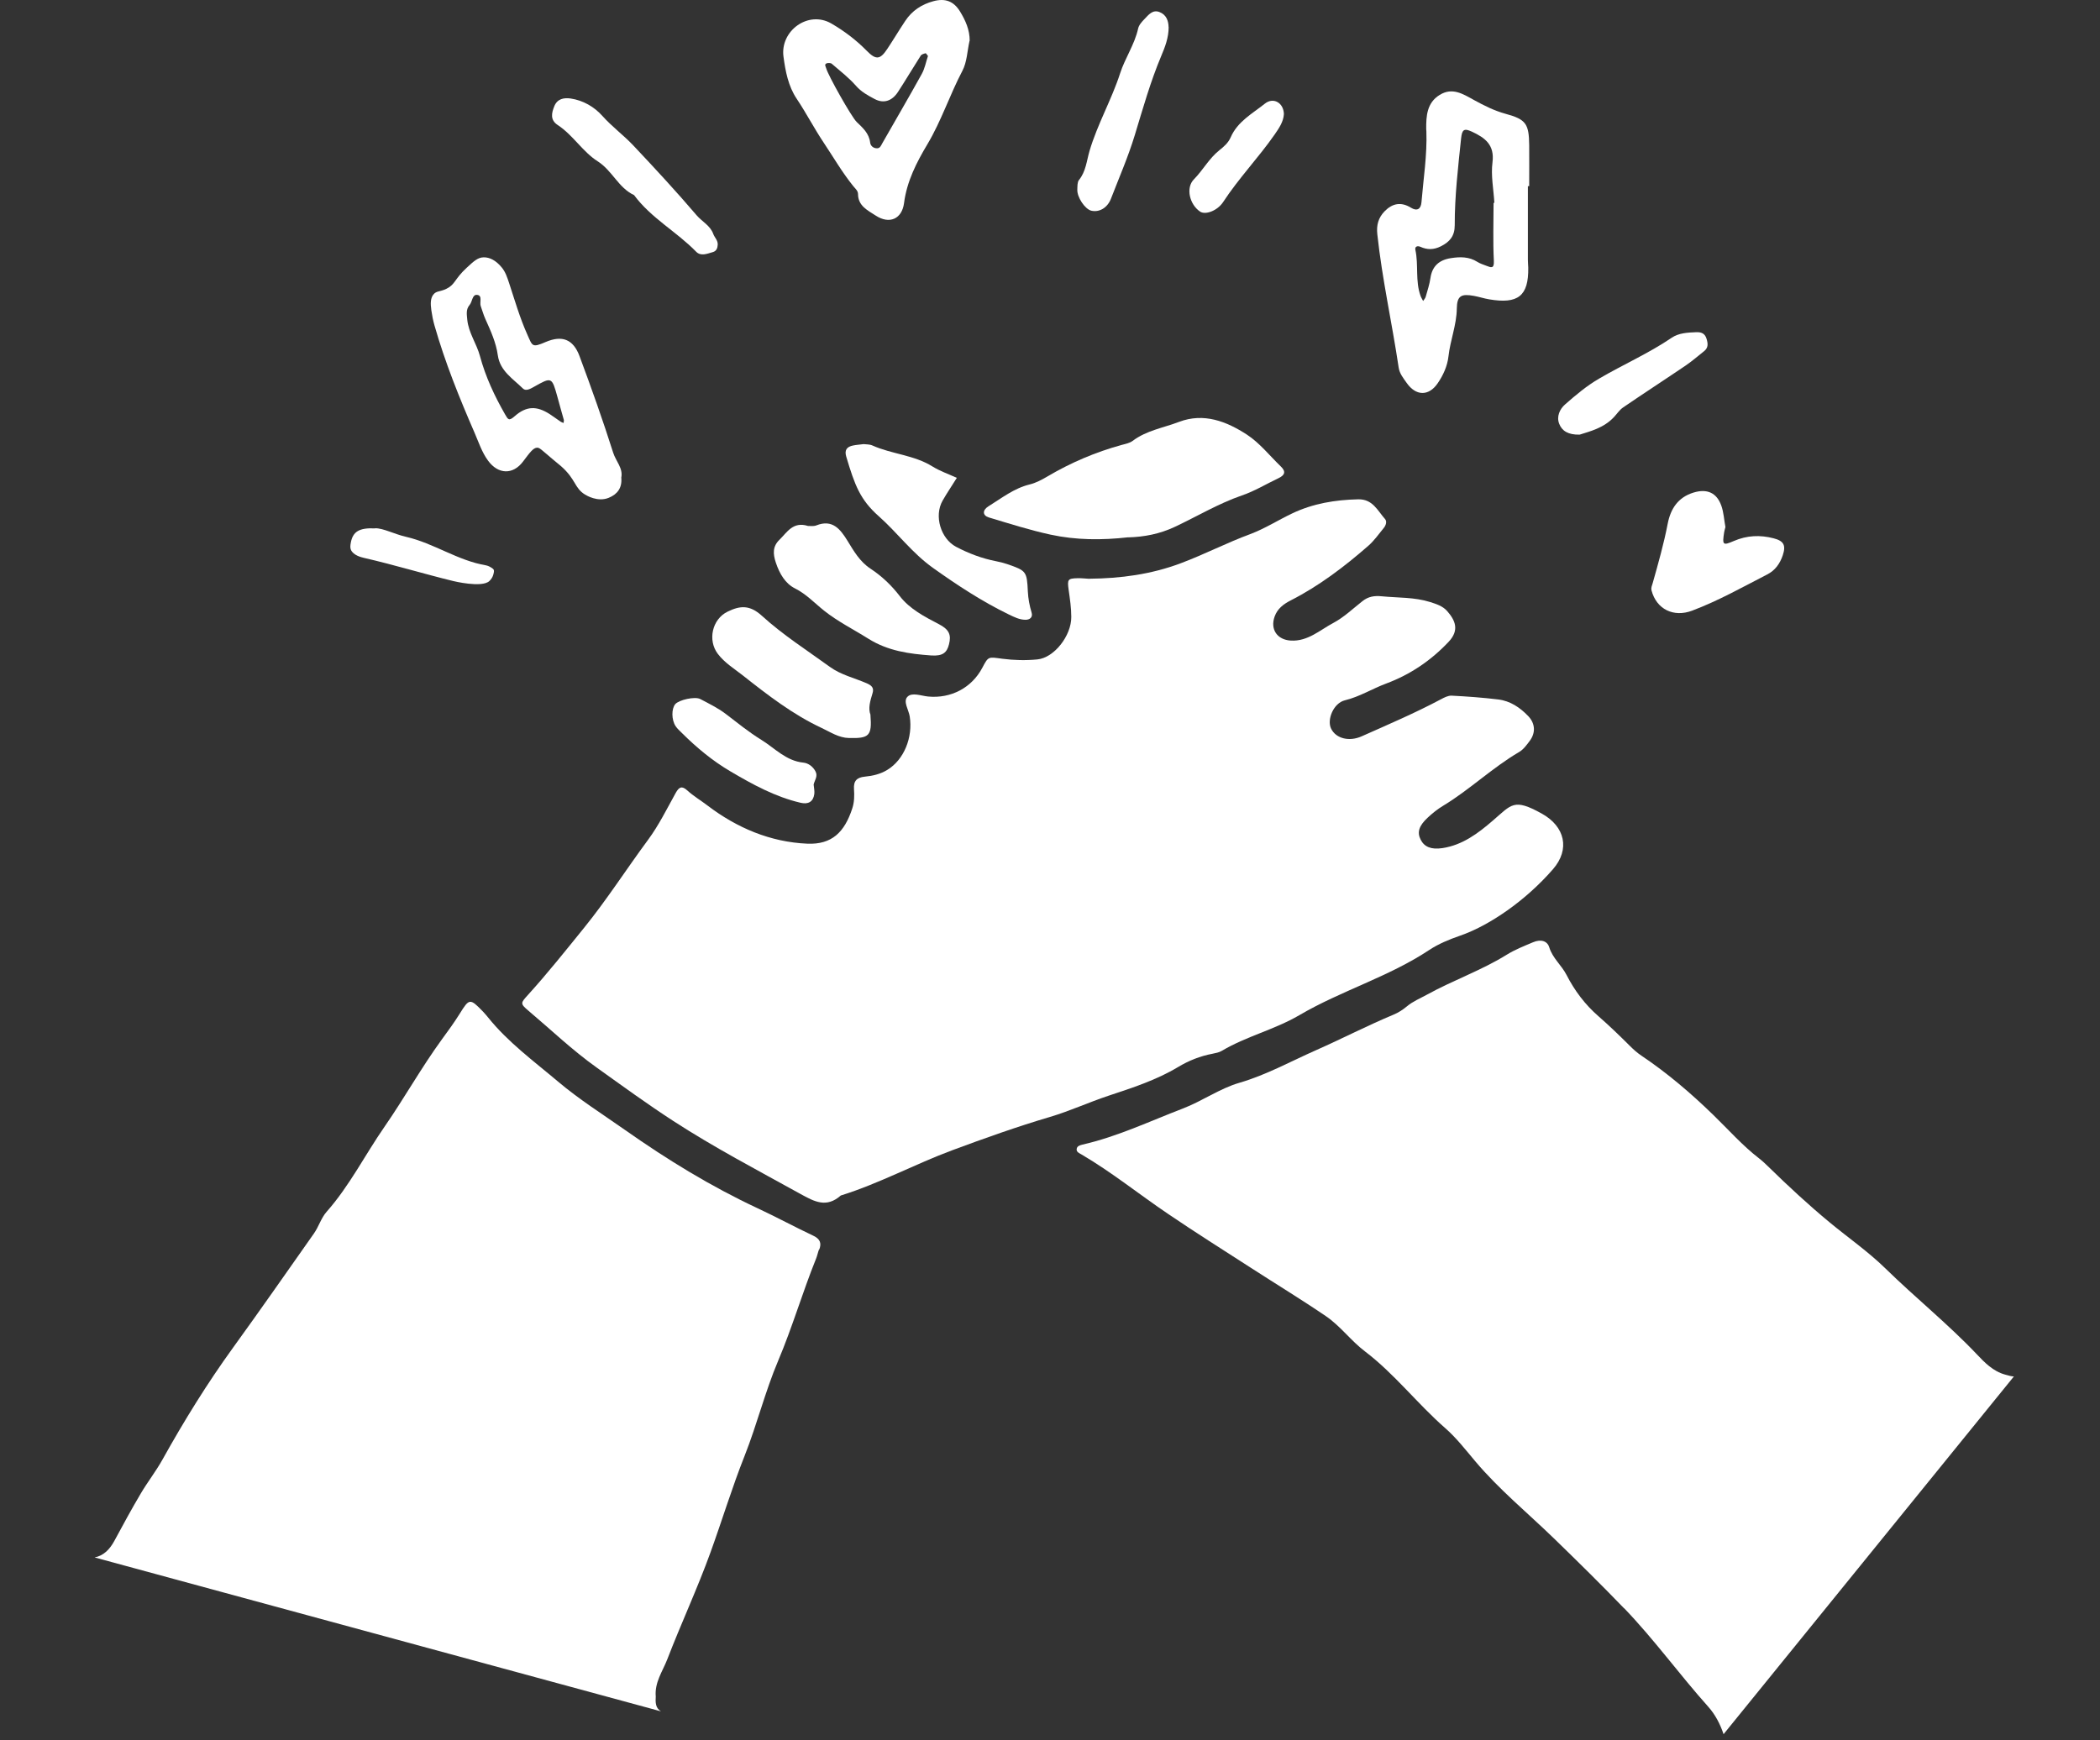 <svg width="111" height="92" viewBox="0 0 111 92" fill="none" xmlns="http://www.w3.org/2000/svg">
<rect x="0" y="0" width="111" height="92" fill="#333333" stroke="none"/>
<path d="M80.76 9.845C80.76 11.143 80.76 12.441 80.76 13.739C80.76 13.875 80.775 14.012 80.779 14.149C80.802 15.663 80.229 16.084 78.711 15.826C78.441 15.781 78.179 15.693 77.91 15.644C77.242 15.523 77.014 15.629 77.003 16.312C76.991 17.189 76.657 17.986 76.562 18.84C76.505 19.352 76.285 19.838 75.993 20.263C75.515 20.965 74.832 20.939 74.346 20.236C74.171 19.986 73.974 19.751 73.928 19.424C73.579 17.075 73.055 14.752 72.801 12.387C72.748 11.902 72.854 11.515 73.184 11.173C73.598 10.748 74.054 10.661 74.574 10.979C74.9 11.181 75.105 11.059 75.135 10.691C75.238 9.442 75.439 8.197 75.394 6.937C75.394 6.903 75.386 6.869 75.386 6.835C75.378 6.133 75.42 5.434 76.099 5.017C76.764 4.607 77.318 4.96 77.906 5.286C78.437 5.579 78.988 5.856 79.587 6.019C80.662 6.311 80.817 6.55 80.829 7.681C80.836 8.402 80.829 9.123 80.829 9.841C80.806 9.841 80.779 9.841 80.756 9.841L80.76 9.845ZM78.942 10.725C78.942 10.725 78.972 10.725 78.988 10.725C78.946 10.008 78.798 9.279 78.889 8.581C79.007 7.655 78.49 7.283 77.807 6.964C77.39 6.77 77.28 6.842 77.23 7.313C77.071 8.843 76.889 10.372 76.893 11.909C76.893 12.475 76.635 12.786 76.156 13.025C75.781 13.211 75.443 13.215 75.075 13.048C74.938 12.987 74.771 13.021 74.813 13.211C74.987 14.012 74.801 14.854 75.086 15.644C75.12 15.739 75.177 15.822 75.223 15.914C75.268 15.841 75.337 15.773 75.359 15.69C75.45 15.359 75.561 15.04 75.61 14.695C75.701 14.073 76.069 13.742 76.695 13.648C77.177 13.572 77.652 13.568 78.088 13.845C78.232 13.936 78.399 13.989 78.559 14.05C78.805 14.141 78.984 14.236 78.961 13.784C78.908 12.767 78.946 11.742 78.946 10.721L78.942 10.725Z" fill="white"/>
<path d="M51.247 2.159C51.126 2.694 51.114 3.282 50.867 3.749C50.2 5.017 49.759 6.387 49.019 7.628C48.45 8.581 47.934 9.583 47.786 10.732C47.676 11.583 47.011 11.871 46.286 11.397C45.877 11.127 45.357 10.896 45.353 10.262C45.353 10.084 45.201 9.966 45.095 9.833C44.514 9.112 44.051 8.311 43.542 7.548C43.034 6.789 42.616 5.977 42.111 5.222C41.664 4.554 41.516 3.768 41.413 2.997C41.227 1.639 42.715 0.53 43.945 1.244C44.632 1.643 45.25 2.113 45.804 2.675C46.298 3.18 46.518 3.168 46.909 2.572C47.231 2.087 47.528 1.586 47.85 1.104C48.207 0.565 48.715 0.231 49.334 0.064C49.964 -0.107 50.408 0.064 50.742 0.603C51.031 1.077 51.258 1.574 51.255 2.159H51.247ZM49.05 2.96C49 2.903 48.951 2.812 48.924 2.815C48.833 2.838 48.712 2.872 48.666 2.944C48.26 3.578 47.877 4.227 47.467 4.857C47.159 5.332 46.723 5.491 46.241 5.241C45.888 5.055 45.527 4.861 45.243 4.535C44.867 4.106 44.404 3.749 43.968 3.373C43.911 3.324 43.766 3.32 43.69 3.35C43.554 3.407 43.649 3.525 43.672 3.616C43.763 3.969 45 6.174 45.281 6.448C45.603 6.759 45.937 7.047 45.994 7.541C46.013 7.708 46.161 7.844 46.359 7.84C46.522 7.84 46.567 7.696 46.636 7.575C47.33 6.356 48.04 5.146 48.719 3.916C48.883 3.624 48.943 3.275 49.05 2.96Z" fill="white"/>
<path d="M32.839 25.25C32.892 25.8 32.63 26.134 32.175 26.32C31.594 26.559 30.995 26.191 30.93 26.153C30.349 25.8 30.46 25.36 29.655 24.647C29.537 24.544 29.552 24.567 29.215 24.282C28.596 23.762 28.524 23.66 28.376 23.671C28.182 23.686 28.004 23.925 27.651 24.396C27.116 25.113 26.33 25.091 25.791 24.347C25.465 23.899 25.294 23.364 25.081 22.874C24.277 21.026 23.522 19.155 22.967 17.211C22.892 16.95 22.838 16.676 22.8 16.407C22.744 16.027 22.762 15.765 22.899 15.583C23.062 15.367 23.248 15.439 23.598 15.268C24.068 15.037 24.011 14.767 24.66 14.164C25.051 13.803 25.252 13.617 25.552 13.606C25.878 13.594 26.212 13.769 26.512 14.13C26.717 14.372 26.808 14.661 26.907 14.957C27.207 15.868 27.473 16.794 27.863 17.667C28.148 18.301 28.106 18.399 28.839 18.084C29.716 17.709 30.3 17.94 30.63 18.824C31.26 20.513 31.864 22.214 32.41 23.933C32.551 24.381 32.942 24.757 32.839 25.25ZM29.803 22.202C29.685 21.781 29.571 21.386 29.465 20.988C29.169 19.925 29.165 19.918 28.209 20.46C28.015 20.57 27.791 20.688 27.643 20.544C27.12 20.028 26.433 19.618 26.315 18.794C26.22 18.107 25.935 17.488 25.655 16.866C25.556 16.65 25.495 16.414 25.412 16.19C25.336 15.986 25.518 15.625 25.222 15.591C24.956 15.557 24.971 15.951 24.82 16.126C24.622 16.357 24.672 16.616 24.698 16.9C24.767 17.602 25.192 18.164 25.37 18.828C25.662 19.918 26.14 20.939 26.702 21.918C26.85 22.176 26.899 22.274 27.192 22.016C27.822 21.458 28.364 21.455 29.044 21.887C29.245 22.016 29.435 22.161 29.636 22.297C29.681 22.328 29.738 22.343 29.792 22.362C29.799 22.297 29.803 22.236 29.807 22.198L29.803 22.202Z" fill="white"/>
<path d="M91.201 27.869C91.182 27.948 91.148 28.047 91.133 28.146C91.031 28.814 91.061 28.856 91.641 28.605C92.336 28.305 93.031 28.275 93.748 28.461C94.291 28.601 94.408 28.833 94.23 29.364C94.082 29.801 93.828 30.161 93.406 30.374C92.101 31.046 90.822 31.767 89.44 32.287C88.465 32.655 87.558 32.215 87.296 31.22C87.258 31.072 87.319 30.966 87.356 30.833C87.649 29.793 87.945 28.753 88.15 27.69C88.302 26.905 88.692 26.294 89.516 26.043C90.222 25.827 90.738 26.043 90.985 26.738C91.11 27.087 91.129 27.478 91.201 27.869Z" fill="white"/>
<path d="M37.937 12.93C37.929 13.112 37.872 13.276 37.678 13.329C37.386 13.412 37.045 13.564 36.798 13.31C35.762 12.247 34.411 11.53 33.515 10.315C32.688 9.932 32.365 9.021 31.591 8.528C30.801 8.027 30.289 7.142 29.48 6.611C29.067 6.341 29.154 5.973 29.302 5.609C29.458 5.226 29.803 5.157 30.156 5.207C30.824 5.305 31.409 5.647 31.837 6.125C32.342 6.691 32.946 7.135 33.462 7.677C34.604 8.888 35.739 10.114 36.821 11.382C37.105 11.716 37.542 11.921 37.701 12.368C37.77 12.558 37.944 12.703 37.937 12.926V12.93Z" fill="white"/>
<path d="M61.772 1.426C61.772 1.999 61.578 2.489 61.381 2.956C60.808 4.318 60.409 5.742 59.98 7.15C59.631 8.296 59.153 9.389 58.724 10.501C58.531 11.002 58.094 11.237 57.68 11.139C57.346 11.055 56.921 10.421 56.944 10.015C56.952 9.844 56.94 9.632 57.031 9.518C57.399 9.066 57.437 8.501 57.589 7.981C58.007 6.565 58.751 5.282 59.206 3.878C59.464 3.073 59.973 2.356 60.159 1.506C60.2 1.32 60.36 1.145 60.5 1.001C60.709 0.785 60.925 0.496 61.286 0.637C61.654 0.777 61.76 1.107 61.768 1.43L61.772 1.426Z" fill="white"/>
<path d="M83.489 22.98C82.882 22.992 82.559 22.779 82.415 22.407C82.263 22.024 82.445 21.629 82.722 21.386C83.288 20.889 83.872 20.396 84.521 20.02C85.789 19.276 87.14 18.688 88.362 17.857C88.738 17.602 89.201 17.583 89.653 17.564C89.918 17.553 90.116 17.621 90.203 17.91C90.279 18.16 90.306 18.38 90.078 18.563C89.755 18.821 89.444 19.09 89.106 19.322C88.006 20.069 86.89 20.791 85.793 21.542C85.599 21.675 85.466 21.887 85.303 22.058C84.764 22.635 84.036 22.806 83.497 22.98H83.489Z" fill="white"/>
<path d="M67.863 6.03C67.841 6.432 67.609 6.774 67.374 7.112C66.52 8.338 65.476 9.423 64.656 10.676C64.353 11.143 63.715 11.378 63.434 11.188C62.888 10.824 62.656 9.936 63.108 9.48C63.586 8.994 63.909 8.376 64.448 7.947C64.691 7.753 64.922 7.556 65.051 7.26C65.412 6.425 66.197 6.007 66.858 5.48C67.305 5.123 67.844 5.43 67.863 6.026V6.03Z" fill="white"/>
<path d="M19.825 27.93C20.25 27.918 20.838 28.241 21.472 28.385C22.937 28.723 24.194 29.641 25.693 29.892C25.822 29.915 25.951 29.994 26.057 30.074C26.144 30.142 26.099 30.279 26.087 30.332C26.087 30.332 26.057 30.545 25.863 30.723C25.469 31.091 23.966 30.723 23.966 30.723C22.379 30.336 20.816 29.858 19.225 29.493C19.081 29.459 18.686 29.36 18.553 29.08C18.504 28.973 18.512 28.848 18.546 28.674C18.656 28.116 18.979 27.895 19.825 27.937V27.93Z" fill="white"/>
<path d="M57.581 30.598C59.233 30.583 60.838 30.37 62.406 29.782C63.654 29.315 64.838 28.7 66.087 28.237C66.854 27.952 67.56 27.497 68.304 27.144C69.404 26.62 70.573 26.427 71.788 26.4C72.558 26.381 72.812 26.996 73.207 27.44C73.325 27.569 73.253 27.782 73.139 27.918C72.877 28.237 72.638 28.582 72.331 28.852C71.063 29.96 69.727 30.977 68.224 31.744C67.841 31.941 67.525 32.177 67.374 32.594C67.127 33.281 67.514 33.831 68.235 33.869C69.135 33.915 69.765 33.312 70.475 32.936C71.032 32.64 71.507 32.184 72.012 31.786C72.323 31.539 72.638 31.486 73.048 31.528C73.898 31.611 74.763 31.569 75.594 31.831C75.928 31.938 76.255 32.04 76.494 32.309C76.912 32.788 77.158 33.308 76.574 33.93C75.636 34.928 74.528 35.672 73.272 36.139C72.535 36.412 71.868 36.837 71.086 37.027C70.486 37.171 70.122 38.056 70.361 38.53C70.626 39.062 71.329 39.217 71.97 38.932C73.378 38.306 74.797 37.699 76.16 36.974C76.338 36.879 76.547 36.769 76.737 36.781C77.557 36.822 78.377 36.883 79.193 36.982C79.826 37.058 80.343 37.407 80.779 37.862C81.143 38.245 81.181 38.731 80.863 39.164C80.699 39.384 80.525 39.627 80.297 39.76C78.874 40.595 77.686 41.752 76.278 42.603C75.986 42.777 75.716 42.997 75.466 43.229C74.991 43.669 74.896 44.011 75.094 44.398C75.287 44.777 75.648 44.929 76.24 44.842C77.299 44.683 78.126 44.06 78.9 43.392C79.906 42.531 80.009 42.193 81.489 43.013C82.726 43.696 82.999 44.907 82.085 45.958C81.364 46.785 80.532 47.529 79.659 48.144C78.904 48.675 78.05 49.172 77.132 49.487C76.585 49.677 76.035 49.905 75.557 50.22C73.397 51.655 70.888 52.376 68.672 53.678C67.366 54.441 65.878 54.79 64.58 55.56C64.44 55.644 64.261 55.678 64.094 55.712C63.442 55.834 62.834 56.076 62.273 56.414C61.115 57.109 59.851 57.515 58.584 57.936C57.544 58.282 56.542 58.745 55.483 59.059C53.748 59.572 52.048 60.179 50.351 60.809C48.355 61.549 46.48 62.574 44.442 63.208C43.687 63.872 43.072 63.55 42.286 63.113C40.035 61.868 37.754 60.673 35.595 59.272C34.213 58.376 32.885 57.405 31.545 56.448C30.255 55.53 29.127 54.448 27.928 53.435C27.484 53.059 27.518 53.032 27.909 52.6C28.945 51.457 29.905 50.25 30.873 49.055C32.08 47.563 33.116 45.943 34.255 44.402C34.821 43.635 35.249 42.766 35.712 41.931C35.887 41.616 36.035 41.525 36.327 41.791C36.654 42.09 37.041 42.318 37.394 42.587C38.95 43.772 40.719 44.523 42.677 44.607C43.971 44.66 44.639 43.999 45.049 42.743C45.159 42.409 45.163 42.064 45.14 41.722C45.11 41.297 45.281 41.103 45.717 41.062C46.123 41.024 46.533 40.929 46.894 40.709C47.786 40.17 48.26 38.986 48.085 37.877C48.029 37.524 47.721 37.084 47.968 36.837C48.207 36.594 48.681 36.788 49.053 36.826C50.268 36.944 51.368 36.363 51.926 35.3C52.249 34.685 52.241 34.731 52.985 34.83C53.596 34.909 54.226 34.925 54.837 34.864C55.722 34.776 56.633 33.608 56.625 32.617C56.625 32.139 56.553 31.66 56.485 31.182C56.409 30.64 56.439 30.583 56.959 30.571C57.164 30.567 57.373 30.59 57.578 30.602L57.581 30.598Z" fill="white"/>
<path d="M59.631 28.408C58.253 28.564 56.88 28.56 55.528 28.267C54.428 28.028 53.346 27.683 52.264 27.357C51.93 27.254 51.919 26.973 52.249 26.768C52.947 26.336 53.596 25.816 54.424 25.614C54.75 25.535 55.065 25.368 55.361 25.193C56.599 24.461 57.908 23.903 59.293 23.523C59.491 23.47 59.711 23.428 59.867 23.311C60.599 22.757 61.498 22.62 62.322 22.305C63.635 21.808 64.835 22.282 65.909 22.98C66.584 23.421 67.112 24.096 67.704 24.666C67.992 24.943 67.901 25.129 67.575 25.284C66.93 25.588 66.315 25.968 65.643 26.195C64.402 26.624 63.279 27.3 62.102 27.854C61.301 28.23 60.485 28.389 59.627 28.412L59.631 28.408Z" fill="white"/>
<path d="M45.649 23.481C45.778 23.5 45.964 23.485 46.112 23.553C47.14 24.013 48.313 24.054 49.292 24.666C49.691 24.912 50.146 25.068 50.575 25.265C50.325 25.667 50.059 26.058 49.824 26.468C49.361 27.277 49.725 28.48 50.533 28.909C51.202 29.262 51.904 29.527 52.648 29.672C52.849 29.71 53.05 29.763 53.243 29.827C54.245 30.173 54.28 30.21 54.329 31.273C54.348 31.653 54.416 32.017 54.526 32.382C54.606 32.64 54.431 32.772 54.196 32.769C53.881 32.765 53.6 32.621 53.323 32.488C51.907 31.801 50.609 30.947 49.323 30.032C48.211 29.243 47.437 28.169 46.442 27.288C45.459 26.415 45.178 25.645 44.73 24.142C44.624 23.789 44.768 23.618 45.095 23.553C45.262 23.519 45.436 23.508 45.649 23.481Z" fill="white"/>
<path d="M42.711 27.808C42.817 27.804 43.003 27.838 43.151 27.778C44.002 27.44 44.415 27.979 44.787 28.578C45.129 29.133 45.44 29.691 46.017 30.07C46.609 30.461 47.114 30.939 47.562 31.52C48.078 32.192 48.864 32.605 49.626 33C50.165 33.281 50.291 33.558 50.161 34.067C50.051 34.503 49.835 34.697 49.22 34.655C48.059 34.572 46.932 34.42 45.888 33.763C45.11 33.273 44.282 32.864 43.554 32.283C43.053 31.884 42.62 31.41 42.02 31.11C41.508 30.852 41.208 30.34 41.011 29.755C40.848 29.273 40.84 28.886 41.201 28.537C41.603 28.146 41.914 27.558 42.707 27.808H42.711Z" fill="white"/>
<path d="M46.009 37.798C46.097 38.906 45.945 39.046 44.874 39.02C44.328 39.008 43.892 38.705 43.444 38.496C41.91 37.782 40.574 36.746 39.257 35.706C38.809 35.353 38.301 35.046 37.94 34.568C37.398 33.85 37.637 32.742 38.456 32.34C39.109 32.021 39.622 31.964 40.278 32.564C41.379 33.566 42.654 34.382 43.865 35.259C44.45 35.684 45.163 35.843 45.816 36.128C46.112 36.257 46.199 36.397 46.119 36.655C45.998 37.054 45.877 37.449 46.013 37.798H46.009Z" fill="white"/>
<path d="M43.007 41.479C43.022 41.65 43.064 41.825 43.041 41.988C42.984 42.386 42.726 42.542 42.313 42.443C40.965 42.128 39.77 41.468 38.597 40.777C37.663 40.227 36.825 39.532 36.054 38.765C35.933 38.644 35.8 38.53 35.709 38.39C35.489 38.052 35.489 37.475 35.69 37.232C35.88 37.004 36.73 36.811 37.014 36.959C37.466 37.198 37.937 37.426 38.343 37.733C38.969 38.208 39.572 38.705 40.244 39.118C40.962 39.562 41.546 40.23 42.468 40.322C42.723 40.348 42.977 40.53 43.11 40.796C43.239 41.046 43.057 41.255 43.007 41.479Z" fill="white"/>
<path d="M85.842 85.032C84.632 83.775 83.387 82.553 82.138 81.339C80.741 79.984 79.227 78.746 77.967 77.247C77.458 76.644 76.969 76.01 76.38 75.498C74.908 74.207 73.708 72.636 72.145 71.448C71.404 70.886 70.854 70.116 70.095 69.596C68.797 68.711 67.454 67.895 66.133 67.041C64.664 66.093 63.18 65.159 61.734 64.176C60.2 63.14 58.758 61.971 57.157 61.033C57.047 60.969 56.887 60.908 56.91 60.749C56.929 60.593 57.081 60.551 57.217 60.517C59.062 60.096 60.766 59.284 62.516 58.612C63.541 58.221 64.466 57.553 65.51 57.249C66.941 56.832 68.22 56.118 69.56 55.526C70.934 54.919 72.274 54.224 73.663 53.644C73.913 53.541 74.152 53.386 74.361 53.211C74.684 52.941 75.059 52.79 75.42 52.592C76.798 51.829 78.297 51.313 79.641 50.478C80.073 50.209 80.559 50.019 81.034 49.818C81.455 49.639 81.789 49.757 81.887 50.08C82.066 50.664 82.537 51.029 82.802 51.545C83.223 52.368 83.778 53.112 84.491 53.731C85.06 54.228 85.603 54.752 86.135 55.283C86.332 55.481 86.529 55.659 86.761 55.815C88.123 56.729 89.368 57.792 90.541 58.931C91.349 59.712 92.093 60.563 92.989 61.253C93.152 61.379 93.304 61.523 93.452 61.667C94.503 62.696 95.578 63.694 96.716 64.635C97.695 65.444 98.743 66.172 99.65 67.057C101.236 68.609 102.971 70.002 104.5 71.615C104.899 72.036 105.347 72.503 105.984 72.677C106.148 72.723 106.303 72.772 106.448 72.776C101.331 79.08 96.219 85.385 91.103 91.689C90.924 91.157 90.666 90.656 90.294 90.239C88.769 88.535 87.433 86.675 85.842 85.024V85.032Z" fill="white"/>
<path d="M43.292 66.055C43.231 66.214 43.201 66.385 43.136 66.544C42.419 68.32 41.884 70.165 41.136 71.934C40.441 73.573 40.016 75.308 39.36 76.966C38.696 78.64 38.172 80.371 37.557 82.071C36.862 83.992 36.001 85.836 35.268 87.738C35.025 88.364 34.597 88.945 34.661 89.696C34.642 90.004 34.642 90.311 34.938 90.482C24.96 87.768 14.978 85.054 5 82.344C5.474 82.253 5.801 81.923 6.051 81.456C6.503 80.618 6.958 79.779 7.444 78.959C7.805 78.348 8.249 77.782 8.594 77.16C9.729 75.122 10.955 73.137 12.318 71.254C13.764 69.258 15.172 67.235 16.591 65.22C16.846 64.859 16.974 64.396 17.263 64.07C18.474 62.7 19.29 61.064 20.322 59.576C21.373 58.058 22.273 56.441 23.362 54.946C23.685 54.505 24.007 54.065 24.296 53.602C24.804 52.782 24.839 52.771 25.529 53.484C25.624 53.583 25.712 53.689 25.799 53.795C26.858 55.112 28.224 56.111 29.499 57.188C30.615 58.13 31.86 58.916 33.059 59.758C35.276 61.318 37.58 62.73 40.039 63.88C41.034 64.343 41.998 64.867 42.988 65.334C43.345 65.504 43.436 65.721 43.303 66.07L43.292 66.055Z" fill="white"/>
</svg>
